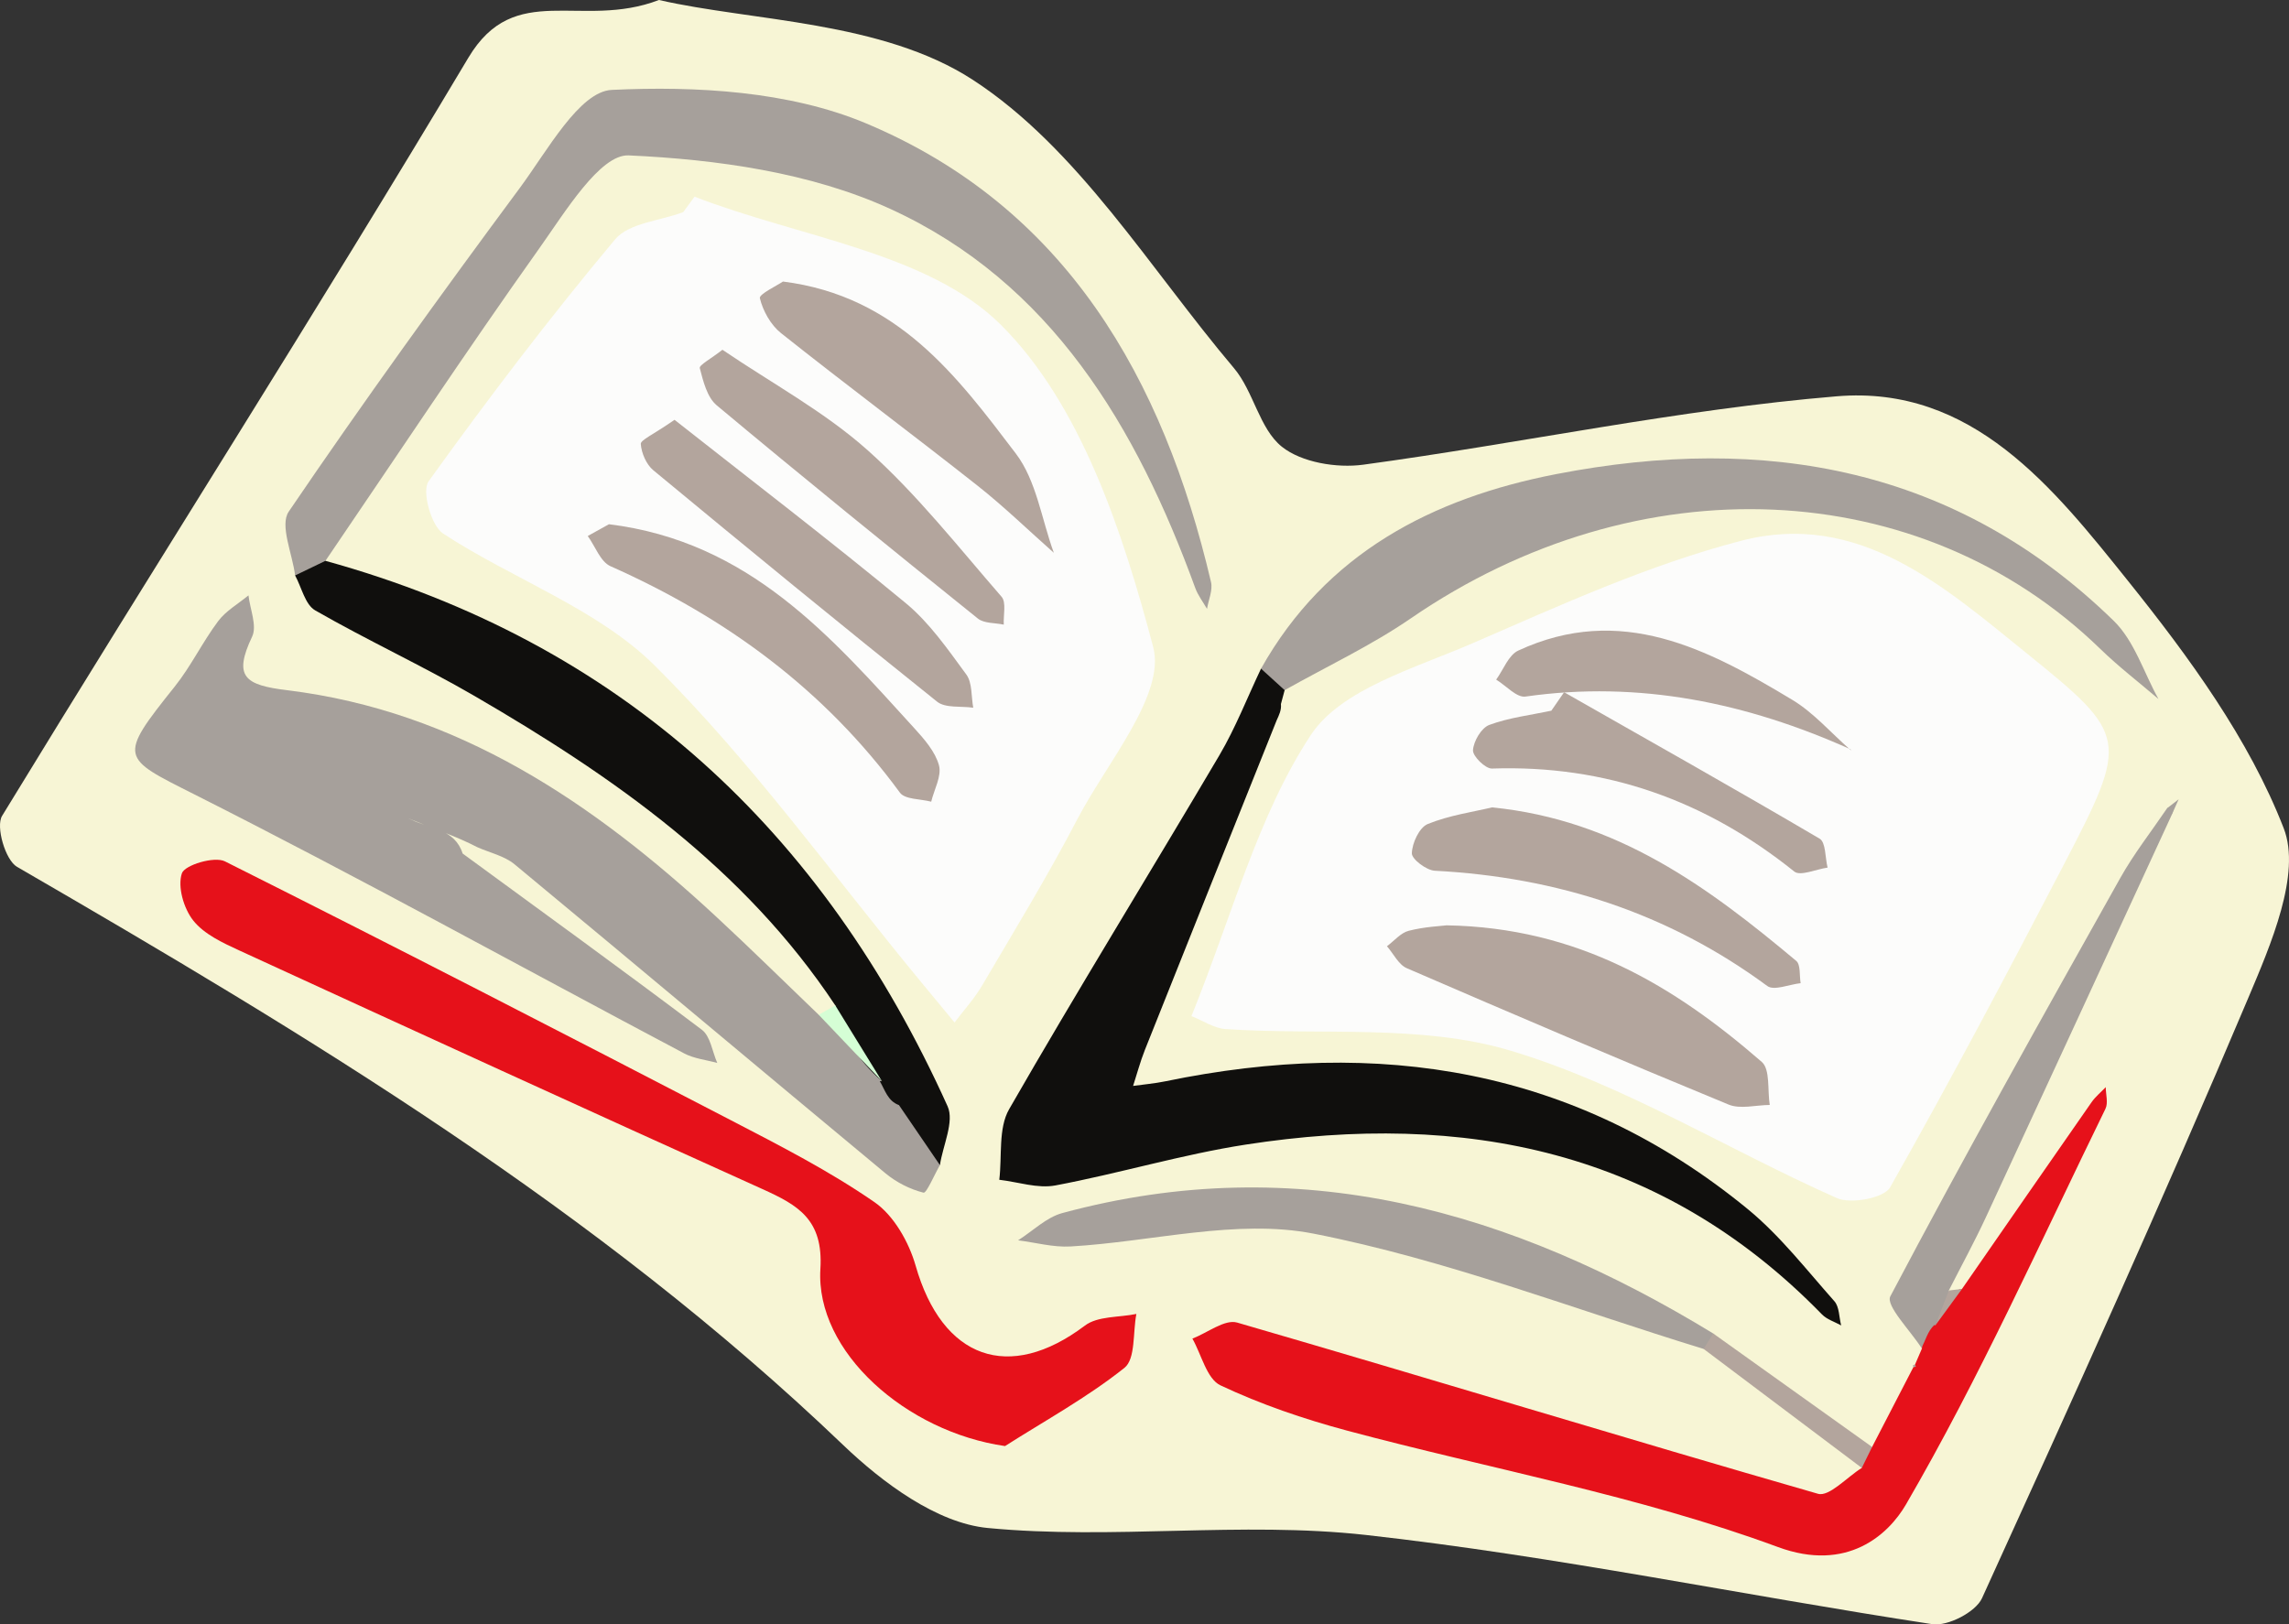   <svg xmlns="http://www.w3.org/2000/svg" viewBox="0 0 301.783 214.201">
   <rect x="0" y="0" width="301.783" height="214.201" fill="#333333" stroke="none"/>
   <g>
    <g>
     <path d="M86.877,0c12.278,2.814,29.413,2.737,41.396,10.537,13.866,9.026,23.317,24.882,34.411,38.003,2.595,3.069,3.347,7.983,6.308,10.359,2.593,2.081,7.243,2.851,10.736,2.377,20.846-2.826,41.528-7.282,62.446-9.021,17.875-1.486,28.565,12.095,38.404,24.368,8.027,10.012,15.938,20.825,20.508,32.594,2.337,6.019-1.71,15.359-4.697,22.43-11.225,26.566-23.115,52.855-35.082,79.1-.832,1.824-4.525,3.73-6.554,3.42-24.913-3.799-49.656-8.971-74.67-11.761-16.45-1.835-33.371,.668-49.872-.923-6.69-.645-13.842-5.954-19.05-10.941C78.748,159.501,40.739,136.605,2.238,114.3c-1.53-.887-2.82-5.311-1.964-6.715C20.651,74.191,41.708,41.204,61.747,7.614c6.139-10.29,14.845-3.679,25.13-7.614Z" style="fill:#f7f5d5;">
     </path>
     <path d="M157.082,133.989c5.414-13.393,8.738-26.42,15.726-37.051,4.002-6.087,13.726-8.815,21.291-12.098,11.61-5.039,23.288-10.372,35.47-13.537,15.459-4.016,26.667,5.982,37.659,14.866,13.379,10.812,13.477,11.293,4.896,27.789-7.444,14.31-14.988,28.574-22.931,42.609-.8,1.414-5.167,2.237-7.021,1.414-14.441-6.409-28.156-15.014-43.133-19.47-11.726-3.49-24.939-1.972-37.482-2.818-1.48-.1-2.901-1.081-4.476-1.703Z" style="fill:#fcfcfb;">
     </path>
     <path d="M91.569,25.936c13.755,5.335,30.809,7.369,40.381,16.889,10.566,10.508,16.098,27.399,20.088,42.493,1.66,6.28-6.103,15.226-10.017,22.734-3.886,7.456-8.279,14.651-12.544,21.906-1.019,1.734-2.41,3.252-3.629,4.869-1.464-1.771-2.929-3.541-4.393-5.313-11.583-14.021-22.254-28.956-35.096-41.716-7.579-7.53-18.732-11.412-27.943-17.443-1.575-1.031-2.832-5.605-1.914-6.882,7.831-10.901,15.976-21.605,24.586-31.902,1.82-2.177,5.93-2.448,8.985-3.597,.498-.679,.997-1.358,1.495-2.037Z" style="fill:#fcfcfb;">
     </path>
     <path d="M60.996,112.55c10.534,7.717,21.114,15.375,31.539,23.238,1.134,.855,1.374,2.888,2.029,4.375-1.46-.407-3.052-.564-4.36-1.257-21.544-11.408-42.883-23.217-64.646-34.191-9.607-4.845-10.056-4.762-2.528-14.174,2.151-2.689,3.666-5.878,5.737-8.641,1.021-1.362,2.643-2.276,3.993-3.393,.205,1.834,1.154,4.019,.481,5.439-2.516,5.306-.976,6.385,4.637,7.071,22.51,2.752,40.334,14.839,56.494,29.81,4.593,4.255,9.05,8.655,13.569,12.989,3.43,1.725,5.059,5.303,7.906,7.627,.377,.264,.707,.578,1.005,.924,.575,.976,1.336,1.765,2.368,2.282,2.717,2.396,4.944,5.05,4.699,8.985-.737,1.279-1.769,3.732-2.16,3.634-1.78-.445-3.584-1.364-5.014-2.55-16.327-13.554-32.566-27.215-48.907-40.751-1.339-1.11-3.261-1.52-4.911-2.256-2.783-1.446-5.763-2.429-8.652-3.622-1.229-.507-2.489-.889-3.512-1.778,1.048,.901,2.368,1.248,3.581,1.826,2.409,1.148,5.627,1.175,6.651,4.415Z" style="fill:#a6a09b;">
     </path>
     <path d="M169.369,91.005c-.164,.611-.328,1.221-.492,1.832,.085,.781-.247,1.454-.557,2.133-5.796,14.487-11.602,28.97-17.375,43.467-.616,1.547-1.043,3.168-1.557,4.755,1.416-.198,2.848-.318,4.245-.607,28.112-5.816,54.107-1.746,76.768,16.831,4.274,3.504,7.747,8.001,11.445,12.167,.66,.744,.614,2.111,.893,3.191-.851-.476-1.877-.784-2.529-1.453-21.112-21.676-47.179-26.839-75.948-22.395-8.449,1.305-16.706,3.808-25.122,5.389-2.335,.439-4.922-.461-7.394-.747,.382-3.129-.152-6.781,1.295-9.301,9.007-15.685,18.522-31.079,27.714-46.661,2.141-3.63,3.681-7.613,5.497-11.434,2.946-1.141,3.584,.241,3.116,2.834Z" style="fill:#100f0d;">
     </path>
     <path d="M132.503,190.682c-12.98-1.862-25.019-12.4-24.342-23.36,.401-6.496-2.923-8.399-7.627-10.521-23.038-10.394-46.017-20.917-68.983-31.47-2.198-1.01-4.649-2.152-6.074-3.95-1.26-1.589-2.087-4.454-1.498-6.223,.365-1.095,4.278-2.277,5.672-1.579,22.334,11.195,44.545,22.637,66.722,34.143,6.447,3.345,12.964,6.681,18.913,10.792,2.559,1.768,4.544,5.275,5.43,8.378,3.512,12.298,12.316,15.46,22.321,7.902,1.684-1.272,4.493-1.06,6.783-1.534-.473,2.435-.096,5.934-1.576,7.111-4.886,3.888-10.442,6.938-15.741,10.31Z" style="fill:#e6111a;">
     </path>
     <path d="M38.908,75.881c-.352-2.854-2.06-6.623-.842-8.416,9.822-14.457,20.064-28.64,30.472-42.689,3.598-4.857,7.856-12.719,12.113-12.921,11.144-.529,23.399,.163,33.511,4.404,26.387,11.065,39.205,33.677,45.498,60.49,.253,1.079-.332,2.353-.527,3.536-.522-.911-1.19-1.768-1.545-2.74-7.744-21.247-19.002-40.309-40.245-50.015-10.465-4.781-22.834-6.512-34.46-7.039-3.763-.171-8.414,7.518-11.77,12.24-9.645,13.568-18.836,27.458-28.205,41.221-.631,2.091-1.747,3.182-3.999,1.928Z" style="fill:#a6a09b;">
     </path>
     <path d="M258.673,169.958c5.688-8.209,11.367-16.424,17.08-24.616,.514-.738,1.242-1.328,1.871-1.986,.003,.958,.339,2.077-.039,2.85-8.557,17.512-16.531,35.368-26.304,52.182-2.285,3.931-7.715,8.993-16.884,5.606-18.325-6.769-37.851-10.271-56.819-15.354-5.694-1.526-11.354-3.456-16.669-5.963-1.804-.851-2.5-4.043-3.702-6.165,1.981-.758,4.275-2.586,5.897-2.115,25.559,7.422,51.009,15.222,76.586,22.579,1.472,.423,3.826-2.206,5.77-3.414-.396-1.336,.484-2.046,1.358-2.76,1.813-3.505,3.625-7.01,5.438-10.516l.22-.35,.909-2.107c.008-.218,.017-.437,.025-.655,.079-.883,.115-1.775,.529-2.592,.208-.405,.475-.767,.783-1.099,1.36-1.125,1.948-3.117,3.95-3.527Z" style="fill:#e6111a;">
     </path>
     <path d="M38.908,75.881c1.333-.643,2.666-1.285,3.999-1.928,38.969,10.777,65.64,35.598,82.024,71.924,.913,2.024-.618,5.145-1.012,7.755-1.799-2.636-3.599-5.272-5.398-7.909-1.486-.542-1.838-1.988-2.531-3.161l.287,.009c-3.078-2.707-5.281-5.949-6.157-10.004-11.981-18.064-29.181-30.114-47.521-40.771-6.882-3.999-14.144-7.344-21.046-11.31-1.328-.763-1.786-3.032-2.646-4.606Z" style="fill:#100f0d;">
     </path>
     <path d="M169.369,91.005c-1.039-.945-2.077-1.889-3.116-2.834,8.558-15.236,22.585-22.491,38.956-25.661,27.502-5.325,52.72-.872,73.467,19.355,2.727,2.658,3.967,6.834,5.896,10.307-2.561-2.193-5.25-4.255-7.663-6.6-23.701-23.024-60.961-24.607-90.902-4.036-5.239,3.6-11.076,6.334-16.637,9.469Z" style="fill:#a6a09b;">
     </path>
     <path d="M253.385,177.832c-1.48-2.348-4.811-5.667-4.162-6.898,9.785-18.556,20.053-36.86,30.317-55.162,1.799-3.209,4.101-6.137,6.171-9.194,.711-.225,.939,.013,.684,.712-8.178,17.726-16.337,35.46-24.551,53.17-1.526,3.29-3.27,6.48-4.914,9.717,.052,1.777-1.132,3.081-1.77,4.594l-.116-.061c-.948,.831-1.153,2.084-1.776,3.1l.117,.023Z" style="fill:#a6a09b;">
     </path>
     <path d="M224.604,177.872c-17.103-5.233-33.948-11.774-51.407-15.198-10.177-1.996-21.333,1.076-32.059,1.689-2.282,.13-4.608-.52-6.914-.81,1.937-1.227,3.719-3.023,5.834-3.596,31.125-8.423,59.237-.33,85.814,15.881,.693,1.371,.482,2.18-1.269,2.034Z" style="fill:#a6a09b;">
     </path>
     <path d="M224.604,177.872c.423-.678,.846-1.356,1.269-2.034,6.982,4.988,13.964,9.975,20.946,14.964-.453,.922-.906,1.843-1.359,2.762-6.952-5.231-13.904-10.462-20.856-15.692Z" style="fill:#b3a59d;">
     </path>
     <path d="M110.121,132.568c2.051,3.335,4.102,6.669,6.155,10.004-2.777-2.92-5.557-5.839-8.336-8.758,.727-.415,1.454-.83,2.18-1.246Z" style="fill:#d5fed5;">
     </path>
     <path d="M255.16,174.769c.595-1.535,1.191-3.071,1.778-4.6,.576-.068,1.161-.141,1.74-.213-1.176,1.605-2.347,3.209-3.518,4.813Z" style="fill:#b3a59d;">
     </path>
     <path d="M168.32,94.97c.186-.711,.371-1.422,.557-2.133-.186,.711-.371,1.422-.557,2.133Z" style="fill:#a6a09b;">
     </path>
     <path d="M285.711,106.577c.508-.394,1.016-.787,1.524-1.181-.282,.63-.565,1.259-.844,1.891-.226-.234-.454-.471-.68-.71Z" style="fill:#a6a09b;">
     </path>
     <polygon points="252.476 179.938 252.59 180.212 252.254 180.292 252.211 180.007 252.476 179.938" style="fill:#b3a59d;">
     </polygon>
     <path d="M190.722,122.017c17.334,.299,30.022,7.994,41.547,18.008,1.139,.99,.74,3.742,1.055,5.677-1.821,.012-3.876,.588-5.427-.051-14.201-5.851-28.33-11.878-42.425-17.981-1.087-.471-1.752-1.909-2.614-2.897,.95-.705,1.808-1.765,2.87-2.038,2.07-.532,4.254-.622,4.994-.717Z" style="fill:#b3a59d;">
     </path>
     <path d="M196.718,106.465c16.526,1.642,28.526,10.551,40.098,20.24,.597,.5,.406,1.938,.581,2.939-1.491,.16-3.507,1.029-4.394,.374-13.055-9.632-27.732-14.357-43.838-15.201-1.112-.058-3.046-1.527-3.026-2.3,.034-1.351,.989-3.411,2.094-3.86,2.849-1.157,5.991-1.595,8.485-2.193Z" style="fill:#b3a59d;">
     </path>
     <path d="M206.211,91.279c11.252,6.401,22.536,12.75,33.693,19.312,.816,.48,.718,2.506,1.045,3.813-1.495,.21-3.589,1.164-4.393,.518-11.668-9.373-24.819-14.087-39.861-13.579-.863,.029-2.546-1.631-2.495-2.419,.077-1.193,1.104-2.947,2.148-3.334,2.6-.965,5.437-1.292,8.18-1.876l1.683-2.436Z" style="fill:#b3a59d;">
     </path>
     <path d="M243.949,98.793c-13.659-6.117-27.802-9.084-42.839-6.941-1.154,.165-2.563-1.449-3.854-2.236,.956-1.308,1.624-3.233,2.912-3.829,13.499-6.254,24.961-.233,36.133,6.499,2.826,1.703,5.087,4.34,7.607,6.547l.042-.041Z" style="fill:#b3a59d;">
     </path>
     <polygon points="243.908 98.835 244.079 98.946 243.95 98.793 243.908 98.835" style="fill:#b3a59d;">
     </polygon>
     <path d="M80.285,69.127c18.488,2.283,29.245,14.798,40.258,26.896,1.32,1.45,2.763,3.095,3.251,4.893,.381,1.403-.63,3.183-1.023,4.796-1.407-.374-3.457-.279-4.125-1.191-9.925-13.548-22.908-23.084-38.156-29.858-1.329-.591-2.015-2.622-3-3.984,1.088-.604,2.176-1.208,2.795-1.552Z" style="fill:#b3a59d;">
     </path>
     <path d="M103.225,37.124c15.134,1.907,22.952,12.488,30.702,22.683,2.715,3.572,3.399,8.679,5.01,13.086-3.357-2.971-6.582-6.108-10.096-8.881-8.569-6.762-17.321-13.292-25.867-20.082-1.356-1.077-2.388-2.929-2.794-4.609-.128-.529,2.277-1.667,3.045-2.196Z" style="fill:#b3a59d;">
     </path>
     <path d="M88.929,55.358c10.052,7.922,20.428,15.858,30.489,24.174,3.128,2.585,5.546,6.094,7.98,9.406,.805,1.096,.638,2.902,.915,4.383-1.61-.237-3.667,.081-4.763-.795-12.571-10.049-25.017-20.254-37.415-30.515-.923-.764-1.56-2.254-1.653-3.459-.041-.539,1.594-1.206,4.447-3.194Z" style="fill:#b3a59d;">
     </path>
     <path d="M95.247,46.123c6.557,4.45,13.464,8.173,19.153,13.253,6.476,5.783,11.921,12.728,17.647,19.313,.65,.748,.22,2.429,.291,3.678-1.153-.25-2.595-.144-3.417-.805-11.549-9.285-23.061-18.616-34.431-28.117-1.264-1.056-1.779-3.173-2.23-4.904-.104-.4,1.486-1.239,2.986-2.418Z" style="fill:#b3a59d;">
     </path>
     <path d="M115.991,142.563c.844,1.053,1.688,2.107,2.531,3.161-.844-1.053-1.688-2.107-2.531-3.161Z" style="fill:#d5fed5;">
     </path>
     <path d="M253.268,177.809c.592-1.033,1.185-2.066,1.776-3.1-.592,1.033-1.184,2.066-1.776,3.1Z" style="fill:#b3a59d;">
     </path>
    </g>
   </g>
  </svg>
